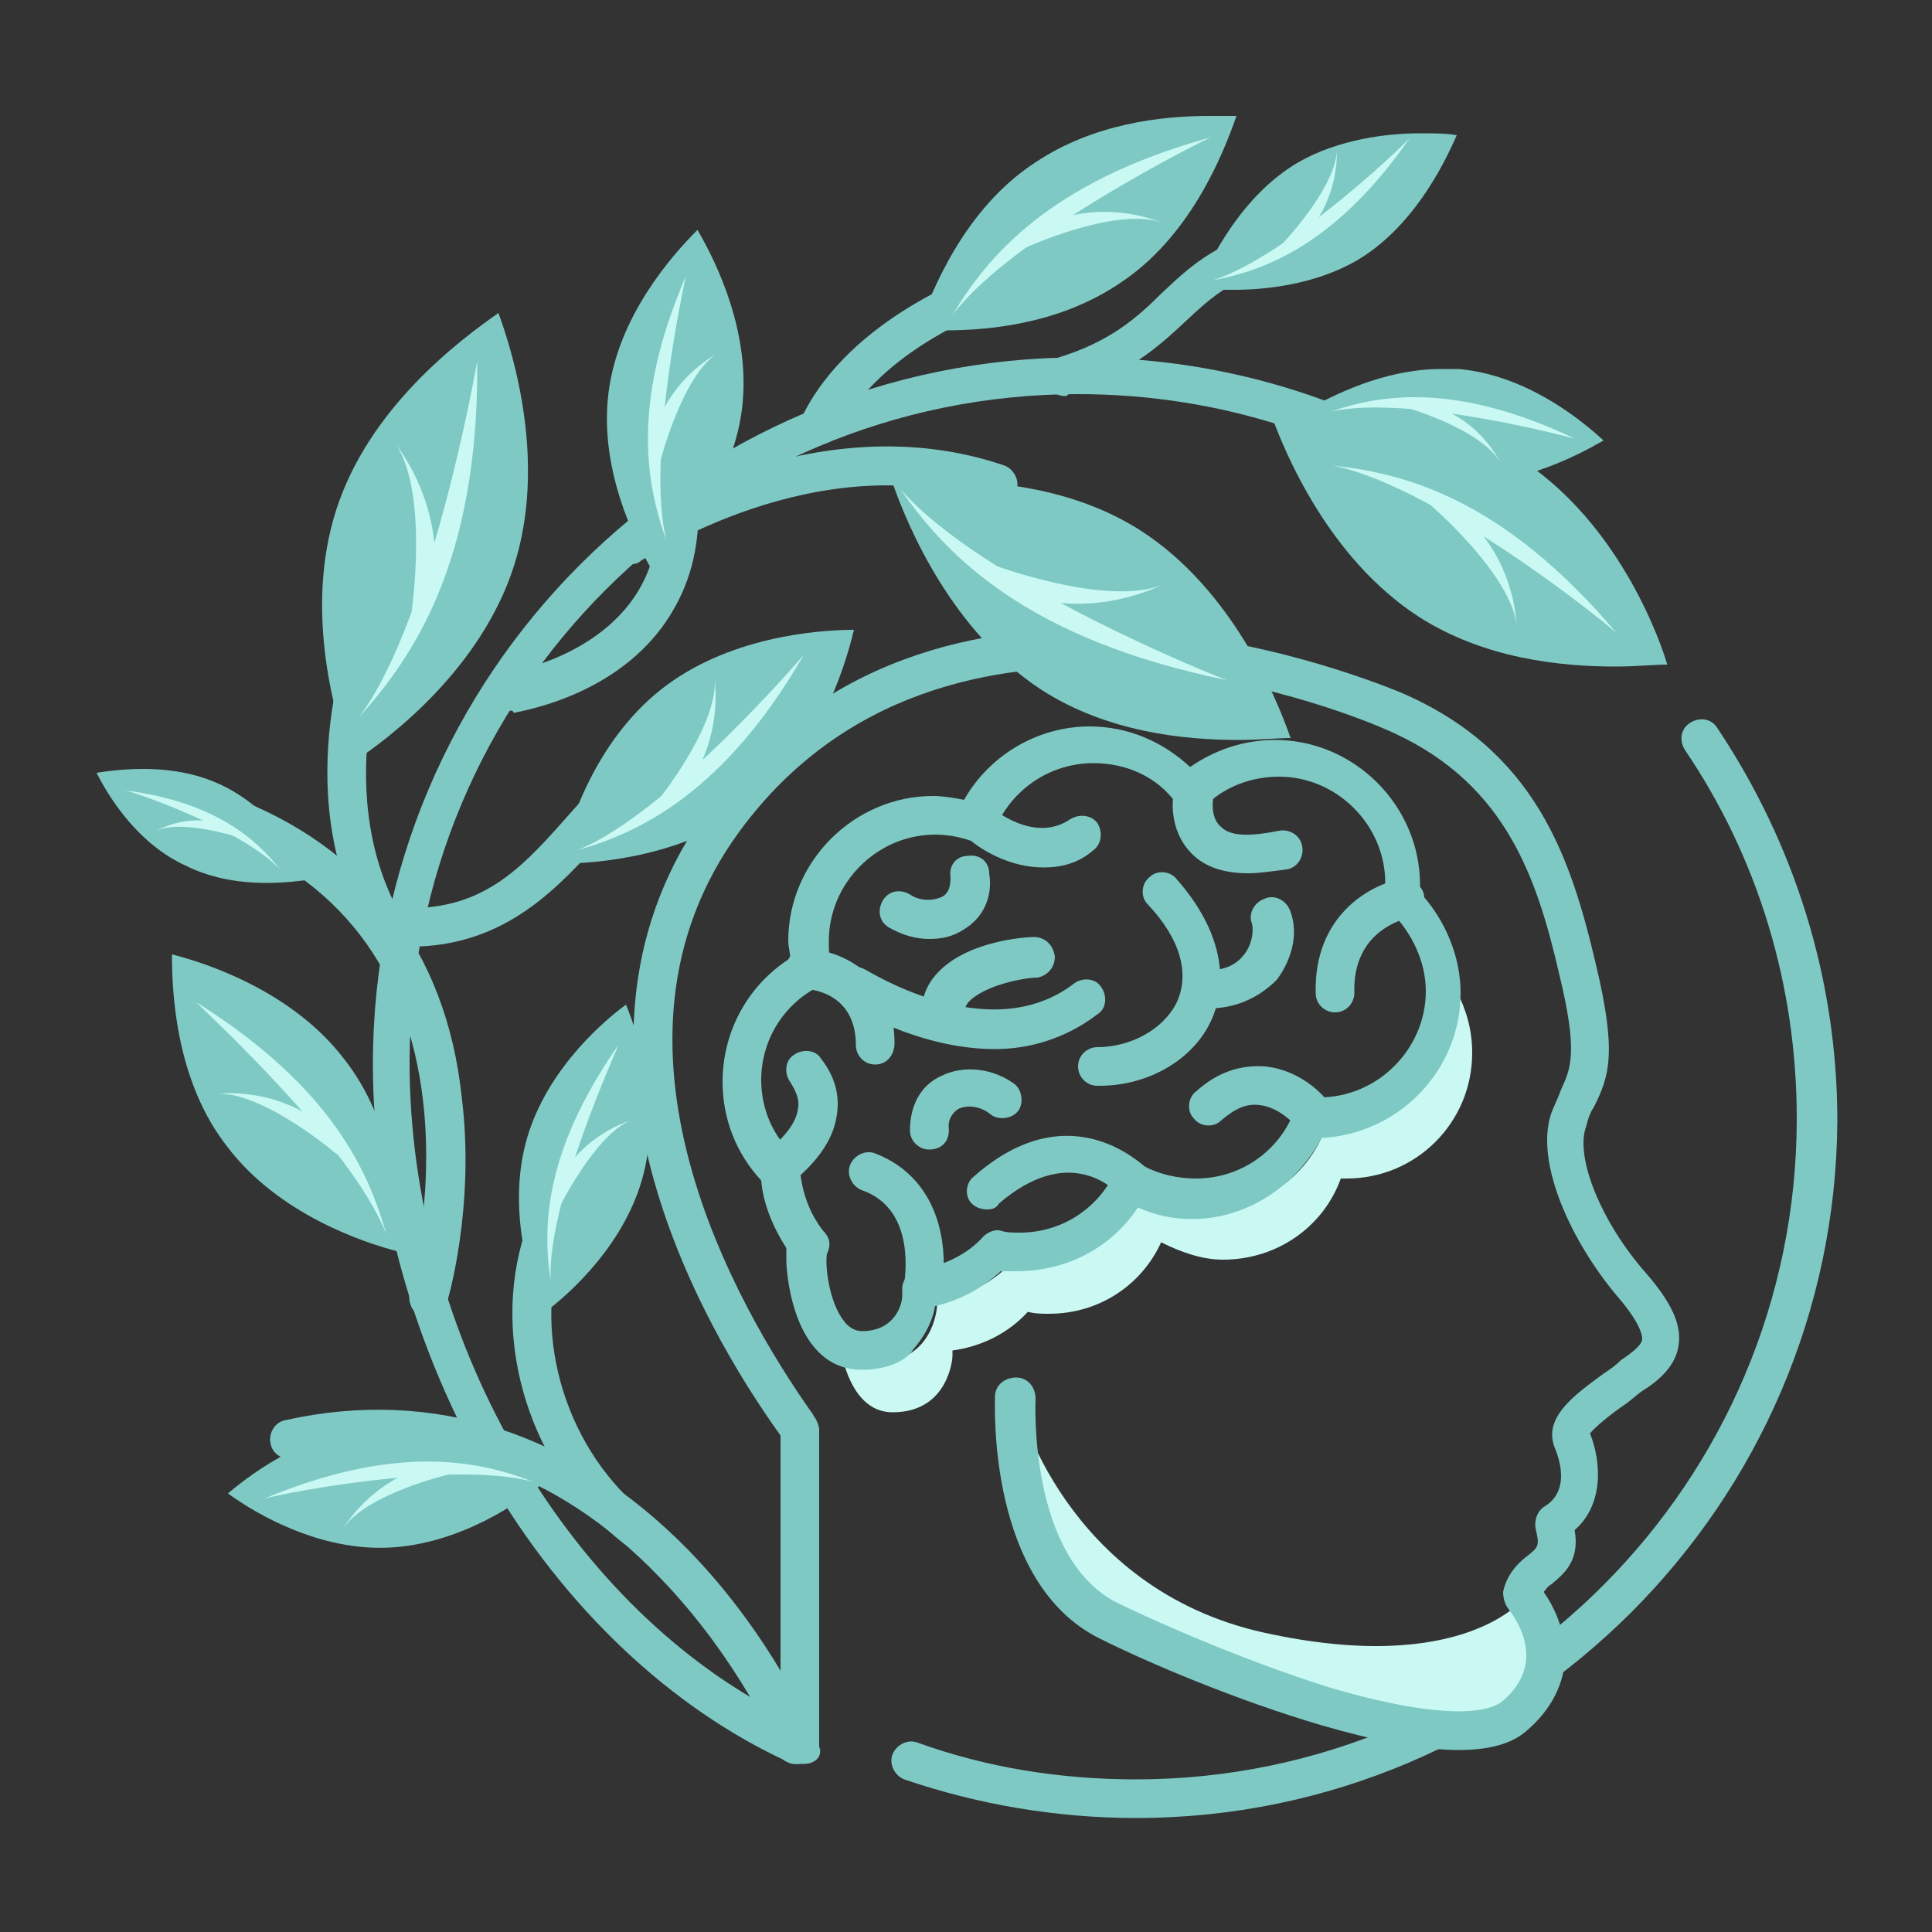 <svg xmlns="http://www.w3.org/2000/svg" xmlns:xlink="http://www.w3.org/1999/xlink" id="Layer_1" x="0px" y="0px" viewBox="0 0 100 100" style="enable-background:new 0 0 100 100;" xml:space="preserve"><rect x="0" y="0" width="100" height="100" fill="#333333" stroke="none"/><style type="text/css">	.st0{fill:#7FC9C4;}	.st1{fill:#CAF9F4;}</style><g>	<g>		<path class="st0" d="M58.8,94.1c-4.1,0-8.2-0.7-12-2c-0.5-0.2-0.8-0.8-0.6-1.3c0.2-0.5,0.8-0.8,1.3-0.6c3.6,1.3,7.4,1.9,11.3,1.9   C77.7,92.1,93,76.7,93,57.9c0-6.9-2-13.5-5.8-19.1c-0.3-0.5-0.2-1.1,0.3-1.4c0.5-0.3,1.1-0.2,1.4,0.3c4,6,6.2,13,6.2,20.3   C95,77.8,78.8,94.1,58.8,94.1z"></path>	</g>	<g>		<path class="st0" d="M42.4,23c-0.1,0-0.3,0-0.4-0.1c-0.5-0.2-0.7-0.8-0.5-1.3c2.5-5.2,9.2-7.5,9.5-7.6c0.5-0.2,1.1,0.1,1.3,0.6   c0.2,0.5-0.1,1.1-0.6,1.3c-0.1,0-6.2,2.1-8.3,6.5C43.2,22.8,42.8,23,42.4,23z"></path>	</g>	<g>		<path class="st1" d="M78.9,82.7c0.7,0.7,2.5,3.6-0.5,6.3c-3,2.6-15.6-2.3-20.9-4.9c-5.3-2.6-4.8-11.5-4.8-11.5s2.4,9.6,12.7,11.9   C75.8,86.8,78.9,82.7,78.9,82.7z"></path>	</g>	<g>		<path class="st0" d="M41.6,91.3h-0.4c-0.1,0-0.3,0-0.4-0.1c-6.1-2.8-11.6-8-15.5-14.7c-3.8-6.6-6-14.1-6-21.4   c0-20.2,16.4-36.6,36.6-36.6c7.8,0,15.2,2.4,21.4,6.9c0.5,0.3,0.6,1,0.2,1.4c-0.3,0.5-1,0.6-1.4,0.2c-5.9-4.3-12.9-6.6-20.3-6.6   c-19.1,0-34.6,15.5-34.6,34.6c0,14,8,28,19.2,33.7V74.3c-4.1-5.7-12.6-20.4-3.7-32.5c11.5-15.6,33.2-7,35.7-6   c7.1,3,8.9,8.6,10.2,14.1c1.1,4.6,0.7,5.8-0.1,7.4c-0.2,0.3-0.3,0.6-0.4,1c-0.6,1.6,0.8,5,3.1,7.6c1.3,1.5,1.8,2.6,1.7,3.6   c-0.1,1.2-1.1,2-1.9,2.5c-0.3,0.2-0.6,0.5-0.9,0.7c-0.6,0.4-1.6,1.2-1.8,1.5c0.6,1.5,0.7,3.7-0.8,5c0.3,1.6-0.6,2.3-1.2,2.8   c-0.2,0.1-0.3,0.3-0.4,0.4c0.5,0.7,1.1,1.9,1.1,3.3c0,1.4-0.7,2.8-2,3.9c-1.6,1.4-5.1,1.3-10.6-0.3c-4.4-1.3-8.9-3.2-11.5-4.5   c-5.8-2.9-5.4-12.1-5.4-12.5c0-0.6,0.5-1,1.1-1c0.6,0,1,0.5,1,1.1l0,0c0,0.1-0.4,8.3,4.3,10.6c2.5,1.2,6.9,3.1,11.1,4.4   c6.6,1.9,8.3,1,8.7,0.7c0.9-0.7,1.3-1.6,1.3-2.4c0-1.2-0.7-2.1-0.9-2.4c-0.2-0.2-0.3-0.6-0.3-0.9c0.2-1,0.9-1.6,1.3-1.9   c0.5-0.4,0.6-0.5,0.4-1.3c-0.1-0.4,0-0.9,0.4-1.2c1.4-0.8,0.8-2.5,0.6-3c-0.7-1.6,1-2.8,2.5-3.9c0.3-0.2,0.6-0.4,0.9-0.7   c0.6-0.4,1.1-0.8,1.1-1.1c0-0.2-0.1-0.8-1.2-2.1c-2.4-2.8-4.4-7-3.5-9.6c0.2-0.5,0.4-0.9,0.5-1.2c0.5-1.1,0.9-1.9-0.1-6   c-1.2-5.2-2.9-10.1-9.1-12.7c-2.3-1-22.7-9.1-33.3,5.3c-8.1,11-0.1,24.7,3.7,30.1c0.1,0.1,0.1,0.2,0.2,0.3   c0.1,0.2,0.2,0.4,0.2,0.6v16.4C42.6,90.9,42.2,91.3,41.6,91.3z"></path>	</g>	<path class="st0" d="M78.6,23.7c-3.4-2.2-7.4-2.6-10.2-2.6c-1.1,0-2,0.1-2.7,0.1c0.8,2.3,3.1,7.7,7.7,10.7  c3.4,2.2,7.4,2.6,10.2,2.6c1.1,0,2-0.1,2.7-0.1C85.6,32.1,83.3,26.7,78.6,23.7z"></path>	<g>		<g>			<path class="st1" d="M69,24.1c3.7,0.4,8.8,1.7,14.7,8.7C83.7,32.7,74.5,25.2,69,24.1z"></path>		</g>		<g>			<path class="st1" d="M74,26.1c0,0,4.1,3.5,4.5,6.2c-0.3-3.6-2.5-5.4-2.5-5.4L74,26.1z"></path>		</g>	</g>	<g>		<g>			<path class="st1" d="M42.4,66c0-0.6,0-1,0.2-1c-0.2-0.3-0.5-0.6-0.7-1C41.9,64.7,42.1,65.4,42.4,66z"></path>		</g>		<g>			<path class="st1" d="M41.1,61.2c-0.5-0.4-0.8-0.9-1.2-1.5c0.1,1.5,0.8,2.8,1.7,3.9C41.3,62.8,41.1,62,41.1,61.2z"></path>		</g>		<g>			<path class="st1" d="M74,47.9c-0.1-0.8-0.4-1.5-0.7-2.1c0,0.2,0,0.4,0,0.6c0,0.3,0,0.5,0,0.8C73.6,47.3,73.8,47.6,74,47.9z"></path>		</g>		<g>			<path class="st1" d="M75.4,51.3c0,0.2,0,0.4,0,0.6c0,3.6-2.9,6.5-6.5,6.5c-0.1,0-0.2,0-0.3,0c-0.9,2.5-3.3,4.2-6.1,4.2    c-1.2,0-2.3-0.3-3.2-0.9c-1.1,2.2-3.3,3.7-5.8,3.7c-0.4,0-0.8,0-1.1-0.1c-1,1.1-2.4,1.8-3.9,2c0,0.1,0,0.2,0,0.3    c0,0.1-0.2,2.9-3.1,2.9c-0.9,0-1.5-0.5-2-1.3c0.2,1.6,0.9,3.9,2.8,3.9c2.9,0,3.1-2.8,3.1-2.9c0-0.1,0-0.2,0-0.3    c1.5-0.2,2.9-0.9,3.9-2c0.4,0.1,0.7,0.1,1.1,0.1c2.6,0,4.8-1.5,5.8-3.7c1,0.5,2.1,0.9,3.2,0.9c2.8,0,5.2-1.7,6.1-4.2    c0.1,0,0.2,0,0.3,0c3.6,0,6.5-2.9,6.5-6.5C76.2,53.3,75.9,52.3,75.4,51.3z"></path>		</g>	</g>	<g>		<g>			<g>				<path class="st0" d="M44.6,70.9c-1.4,0-2.5-0.8-3.2-2.4c-0.6-1.4-0.7-2.9-0.7-3.3c0-0.2,0-0.4,0-0.6c-0.7-1.1-1.2-2.3-1.3-3.5     c-1.3-1.4-2-3.2-2-5.1c0-2.6,1.3-5,3.5-6.4c0-0.3-0.1-0.6-0.1-0.9c0-4.1,3.4-7.5,7.5-7.5c0.5,0,1.1,0.1,1.6,0.2     c1.3-2.3,3.8-3.8,6.5-3.8c2,0,3.8,0.8,5.2,2.1c1.3-0.9,2.8-1.4,4.4-1.4c4.1,0,7.5,3.4,7.5,7.5c0,0.1,0,0.2,0,0.4     c1.3,1.4,2.1,3.3,2.1,5.2c0,4-3.2,7.3-7.2,7.5c-1.3,2.5-3.9,4.2-6.7,4.2c-1,0-1.9-0.2-2.8-0.6c-1.4,2.1-3.7,3.3-6.3,3.3     c-0.3,0-0.5,0-0.8,0c-1,0.9-2.1,1.5-3.4,1.8c-0.1,0.6-0.4,1.4-1.1,2.2C46.9,70.5,45.8,70.9,44.6,70.9z M42.8,64.9     c-0.1,0.6,0.1,2.5,0.9,3.5c0.3,0.4,0.7,0.5,0.9,0.5c1.8,0,2.1-1.5,2.1-1.8c0,0,0-0.1,0-0.1c0,0,0-0.1,0-0.1c0-0.1,0-0.1,0-0.2     c0-0.5,0.4-0.9,0.9-1c1.3-0.2,2.5-0.8,3.3-1.7c0.2-0.2,0.6-0.4,0.9-0.3c0.3,0.1,0.6,0.1,1,0.1c2.1,0,4-1.2,4.9-3.1     c0.1-0.3,0.3-0.4,0.6-0.5c0.3-0.1,0.6,0,0.8,0.1C60,60.8,61,61,61.9,61c2.3,0,4.3-1.4,5.1-3.5c0.2-0.4,0.6-0.7,1-0.7     c0.1,0,0.2,0,0.3,0c3,0,5.5-2.5,5.5-5.5c0-1.5-0.7-3-1.8-4.1c-0.2-0.2-0.4-0.5-0.3-0.9c0-0.2,0-0.4,0-0.6c0-3-2.5-5.5-5.5-5.5     c-1.4,0-2.8,0.5-3.8,1.5c-0.2,0.2-0.5,0.3-0.8,0.3c-0.3,0-0.5-0.2-0.7-0.4c-1-1.4-2.6-2.1-4.3-2.1c-2.2,0-4.2,1.3-5.1,3.4     c-0.2,0.5-0.8,0.7-1.3,0.6c-0.6-0.2-1.2-0.3-1.8-0.3c-3,0-5.5,2.5-5.5,5.5c0,0.4,0,0.8,0.1,1.2c0.1,0.5-0.1,0.9-0.5,1.1     c-1.9,0.9-3.1,2.8-3.1,4.9c0,1.5,0.6,2.9,1.7,3.9c0.2,0.2,0.3,0.4,0.3,0.7c0.1,1.2,0.5,2.3,1.2,3.2C43,64.1,43,64.5,42.8,64.9     C42.9,64.9,42.8,64.9,42.8,64.9z M42.1,65.4c0,0-0.1,0-0.1,0C42,65.4,42.1,65.4,42.1,65.4z"></path>			</g>			<g>				<path class="st0" d="M54,44.9c-1.7,0-3.3-0.9-4.1-1.7c-0.4-0.4-0.4-1-0.1-1.4c0.4-0.4,1-0.4,1.4-0.1c0.1,0.1,2.3,2,4.2,0.7     c0.5-0.3,1.1-0.2,1.4,0.2c0.3,0.5,0.2,1.1-0.2,1.4C55.8,44.7,54.9,44.9,54,44.9z"></path>			</g>			<g>				<path class="st0" d="M64.6,45.2c-1.2,0-2.2-0.3-2.9-1c-1.3-1.3-1-3.1-0.9-3.3c0.1-0.5,0.6-0.9,1.2-0.8c0.5,0.1,0.9,0.6,0.8,1.2     c0,0-0.2,1,0.4,1.5c0.5,0.5,1.5,0.5,3,0.2c0.5-0.1,1.1,0.2,1.2,0.8c0.1,0.5-0.2,1.1-0.8,1.2C65.8,45.1,65.2,45.2,64.6,45.2z"></path>			</g>			<g>				<path class="st0" d="M67.8,58.6c-0.3,0-0.6-0.1-0.8-0.4c0,0-0.8-0.9-1.8-1c-0.7-0.1-1.3,0.2-2,0.8c-0.4,0.4-1.1,0.3-1.4-0.1     c-0.4-0.4-0.3-1.1,0.1-1.4c1.1-1,2.3-1.4,3.6-1.3c1.9,0.2,3.1,1.6,3.2,1.8c0.3,0.4,0.3,1.1-0.2,1.4     C68.3,58.5,68.1,58.6,67.8,58.6z"></path>			</g>			<g>				<path class="st0" d="M45.3,55.1c-0.6,0-1-0.5-1-1c0-2.7-2.3-2.9-2.6-2.9c-0.6,0-1-0.5-1-1.1c0-0.6,0.5-1,1.1-1     c1.6,0.1,4.5,1.2,4.5,4.9C46.3,54.6,45.9,55.1,45.3,55.1z"></path>			</g>			<g>				<path class="st0" d="M40.5,61.2c-0.3,0-0.6-0.2-0.8-0.4c-0.3-0.5-0.2-1.1,0.2-1.4c0.3-0.2,1.3-1.1,1.4-2     c0.1-0.5-0.1-0.9-0.4-1.4c-0.3-0.4-0.3-1.1,0.2-1.4c0.4-0.3,1.1-0.3,1.4,0.2c0.7,0.9,1,1.9,0.8,3c-0.3,1.9-2.1,3.2-2.3,3.4     C40.9,61.1,40.7,61.2,40.5,61.2z"></path>			</g>			<g>				<path class="st0" d="M51.1,62.6c-0.3,0-0.6-0.1-0.8-0.3c-0.4-0.4-0.3-1.1,0.1-1.4c5.1-4.5,8.9-0.4,9-0.4     c0.4,0.4,0.3,1.1-0.1,1.4c-0.4,0.4-1,0.3-1.4-0.1c-0.3-0.3-2.6-2.6-6.2,0.5C51.6,62.5,51.4,62.6,51.1,62.6z"></path>			</g>			<g>				<path class="st0" d="M69.1,52.4c-0.5,0-1-0.4-1-1c-0.1-4,2.8-5.6,4.4-5.9c0.5-0.1,1.1,0.3,1.2,0.8c0.1,0.5-0.3,1.1-0.8,1.2     c-0.3,0.1-2.9,0.7-2.8,3.9C70.1,51.9,69.7,52.4,69.1,52.4C69.1,52.4,69.1,52.4,69.1,52.4z"></path>			</g>			<g>				<path class="st0" d="M47.8,67.7c-0.1,0-0.1,0-0.2,0c-0.5-0.1-0.9-0.6-0.8-1.2c0-0.2,0.7-3.9-2.2-4.9c-0.5-0.2-0.8-0.8-0.6-1.3     c0.2-0.5,0.8-0.8,1.3-0.6c3.6,1.4,3.8,5.3,3.4,7.2C48.7,67.4,48.3,67.7,47.8,67.7z"></path>			</g>			<g>				<path class="st0" d="M51.5,54.3c-4,0-7.5-2.2-7.8-2.4c-0.5-0.3-0.6-0.9-0.3-1.4c0.3-0.5,0.9-0.6,1.4-0.3c0.1,0,6.4,4.1,10.8,0.7     c0.4-0.3,1.1-0.3,1.4,0.2c0.3,0.4,0.3,1.1-0.2,1.4C55.1,53.8,53.2,54.3,51.5,54.3z"></path>			</g>			<g>				<path class="st0" d="M48.7,53.9c-0.5,0-0.9-0.4-1-0.9c-0.1-0.9,0.1-1.8,0.7-2.5c1.5-1.8,4.7-2,5.1-2c0.6,0,1,0.4,1.1,1     c0,0.6-0.4,1-0.9,1.1l0,0c-0.7,0-2.8,0.4-3.6,1.3c-0.2,0.3-0.3,0.6-0.3,1c0.1,0.6-0.3,1.1-0.9,1.1     C48.7,53.9,48.7,53.9,48.7,53.9z"></path>			</g>			<g>				<path class="st0" d="M56.9,56.2c0,0-0.1,0-0.1,0c-0.6,0-1-0.5-1-1c0-0.6,0.5-1,1-1c1.7,0,3.4-0.9,4.1-2.3     c0.7-1.5,0.2-3.3-1.5-5.1c-0.4-0.4-0.3-1.1,0.1-1.4c0.4-0.4,1.1-0.3,1.4,0.1c2.9,3.3,2.4,6,1.8,7.3     C61.8,54.8,59.5,56.2,56.9,56.2z"></path>			</g>			<g>				<path class="st0" d="M62.5,52.2c-0.1,0-0.3,0-0.4,0c-0.6,0-1-0.5-0.9-1.1c0-0.6,0.5-1,1.1-0.9c1.2,0.1,1.8-0.4,2.1-0.8     c0.4-0.5,0.5-1.2,0.4-1.6c-0.2-0.5,0.1-1.1,0.7-1.3c0.5-0.2,1.1,0.1,1.3,0.7c0.4,1.1,0.1,2.4-0.7,3.5     C65.1,51.7,63.9,52.2,62.5,52.2z"></path>			</g>			<g>				<path class="st0" d="M48.1,59.5c-0.5,0-1-0.4-1-1c0-1.2,0.5-2.3,1.6-2.8c1.2-0.6,2.7-0.4,3.8,0.4c0.4,0.3,0.5,1,0.2,1.4     c-0.3,0.4-1,0.5-1.4,0.2c-0.6-0.5-1.3-0.5-1.7-0.3c-0.3,0.2-0.5,0.5-0.5,0.9C49.2,59.1,48.7,59.5,48.1,59.5     C48.2,59.5,48.2,59.5,48.1,59.5z"></path>			</g>			<g>				<path class="st0" d="M48.1,48.6c-0.7,0-1.4-0.2-2.1-0.6c-0.5-0.3-0.6-0.9-0.3-1.4c0.3-0.5,0.9-0.6,1.4-0.3     c0.6,0.4,1.3,0.3,1.7,0.1c0.3-0.2,0.4-0.5,0.4-1c-0.1-0.6,0.3-1.1,0.9-1.1c0.6-0.1,1.1,0.3,1.1,0.9c0.2,1.2-0.3,2.3-1.3,2.9     C49.3,48.5,48.7,48.6,48.1,48.6z"></path>			</g>		</g>	</g>	<g>		<path class="st0" d="M32.6,29.2c-0.3,0-0.6-0.2-0.8-0.4c-0.3-0.5-0.2-1.1,0.3-1.4c0.4-0.3,10-6.7,19.9-3.3   c0.5,0.2,0.8,0.8,0.6,1.3c-0.2,0.5-0.8,0.8-1.3,0.6c-9-3.1-18,3-18.1,3C33,29.2,32.8,29.2,32.6,29.2z"></path>	</g>	<path class="st0" d="M47.5,17.1c0.4,0,0.9,0,1.4,0c2.5,0,6-0.4,9-2.4C61.6,12.3,63.3,8,64,6c-0.4,0-0.9,0-1.4,0c-2.5,0-6,0.4-9,2.4  C49.9,10.8,48.2,15.1,47.5,17.1z"></path>	<path class="st0" d="M74.6,19.1c-3,0-5.7,1.4-7.1,2.2c1.3,1.2,4.1,3.4,7.5,3.7c0.3,0,0.6,0,0.9,0c3,0,5.7-1.4,7.1-2.2  c-1.3-1.2-4.1-3.4-7.5-3.7C75.2,19.1,74.9,19.1,74.6,19.1z"></path>	<g>		<path class="st0" d="M55.1,20.5c-0.4,0-0.8-0.3-1-0.7c-0.2-0.5,0.1-1.1,0.7-1.3c2.6-0.8,4-2,5.3-3.3c1.8-1.7,3.6-3.4,8.1-3.5   c0.6,0,1,0.4,1,1c0,0.6-0.4,1-1,1c-3.7,0.1-5.1,1.3-6.8,2.9c-1.4,1.3-3,2.8-6.1,3.7C55.3,20.5,55.2,20.5,55.1,20.5z"></path>	</g>	<g>		<path class="st0" d="M21.2,49c-0.1,0-0.1,0-0.2,0c-0.6,0-1-0.5-1-1c0-0.6,0.5-1,1-1c0,0,0,0,0,0c4.2,0.1,6.2-2.3,8.6-5   c2.1-2.4,4.2-4.9,8-5.6c0.5-0.1,1.1,0.2,1.2,0.8c0.1,0.5-0.2,1.1-0.8,1.2c-3.1,0.6-4.9,2.7-6.8,5C28.9,45.9,26.2,49,21.2,49z"></path>	</g>	<g>		<path class="st0" d="M26.4,36.8c-0.5,0-0.9-0.4-1-0.9c-0.1-0.6,0.3-1.1,0.9-1.1c0.1,0,4.9-0.8,6.9-4.5c1.5-2.8,1.1-6.5-1-11.1   c-0.2-0.5,0-1.1,0.5-1.3c0.5-0.2,1.1,0,1.3,0.5c2.5,5.2,2.8,9.6,1,12.9c-2.5,4.7-8.1,5.5-8.4,5.6C26.5,36.7,26.4,36.8,26.4,36.8z"></path>	</g>	<path class="st0" d="M62,14.9c0.5,0.1,1.2,0.1,1.9,0.1c1.7,0,4.2-0.3,6.3-1.5c2.9-1.7,4.5-4.9,5.2-6.5c-0.5-0.1-1.2-0.1-1.9-0.1  c-1.7,0-4.2,0.3-6.3,1.5C64.3,10.1,62.7,13.3,62,14.9z"></path>	<path class="st0" d="M31.5,20.3c-0.5,3.9,1.3,7.6,2.3,9.3c1.4-1.4,4.1-4.5,4.6-8.4c0.5-3.9-1.3-7.6-2.3-9.3  C34.7,13.3,32,16.4,31.5,20.3z"></path>	<g>		<path class="st0" d="M22.2,68.2c-0.1,0-0.2,0-0.3,0c-0.5-0.2-0.8-0.7-0.7-1.3l0,0c0,0,1.3-4.7,0.7-9.9   c-0.8-6.9-4.4-11.5-10.7-13.9c-0.5-0.2-0.8-0.8-0.6-1.3c0.2-0.5,0.8-0.8,1.3-0.6c7,2.6,11.2,8,12,15.6c0.7,5.6-0.7,10.5-0.8,10.7   C23,67.9,22.6,68.2,22.2,68.2z"></path>	</g>	<g>		<path class="st0" d="M19.9,48.8c-0.4,0-0.7-0.2-0.9-0.5c-4.2-7.5-0.7-16.1-0.5-16.5c0.2-0.5,0.8-0.8,1.3-0.5   c0.5,0.2,0.8,0.8,0.5,1.3c0,0.1-3.3,8,0.4,14.7c0.3,0.5,0.1,1.1-0.4,1.4C20.3,48.8,20.1,48.8,19.9,48.8z"></path>	</g>	<g>		<path class="st0" d="M41.2,91.3c-0.4,0-0.8-0.2-0.9-0.6c0-0.1-2.1-4.9-6.2-9.1c-5.4-5.6-11.8-7.7-18.9-6.1   c-0.5,0.1-1.1-0.2-1.2-0.8c-0.1-0.5,0.2-1.1,0.8-1.2c7.7-1.7,14.9,0.7,20.8,6.7c4.4,4.5,6.5,9.5,6.6,9.7c0.2,0.5,0,1.1-0.5,1.3   C41.4,91.3,41.3,91.3,41.2,91.3z"></path>	</g>	<g>		<path class="st0" d="M32.9,80.1c-0.2,0-0.4-0.1-0.6-0.2c-4.8-3.7-7-10.5-5.1-16.2c0.2-0.5,0.7-0.8,1.3-0.6   c0.5,0.2,0.8,0.7,0.6,1.3c-1.6,4.9,0.3,10.8,4.4,14c0.4,0.3,0.5,1,0.2,1.4C33.5,80,33.2,80.1,32.9,80.1z"></path>	</g>	<path class="st0" d="M17.4,26.4c-1.7,5.3,0,10.9,0.8,13.1c2-1.3,6.7-4.9,8.4-10.2c1.7-5.3,0-10.9-0.8-13.1  C23.8,17.6,19.1,21.1,17.4,26.4z"></path>	<path class="st0" d="M11.6,40.7c-1.2-0.6-2.6-0.9-4.2-0.9c-0.9,0-1.8,0.1-2.4,0.2c0.7,1.4,2.2,3.7,4.6,4.8c1.2,0.6,2.6,0.9,4.2,0.9  c0.9,0,1.8-0.1,2.4-0.2C15.5,44.2,14,41.9,11.6,40.7z"></path>	<path class="st0" d="M27.2,59.2c-0.9,3.5,0.2,7.1,0.9,8.8c1.5-1.1,4.3-3.7,5.2-7.2c0.9-3.5-0.2-7.1-0.9-8.8  C30.9,53.1,28.1,55.7,27.2,59.2z"></path>	<path class="st0" d="M11.8,77.3c1.5,1.1,4.8,3,8.4,2.8c3.6-0.2,6.7-2.3,8.1-3.5c-1.5-1.1-4.8-3-8.4-2.8  C16.3,73.9,13.2,76.1,11.8,77.3z"></path>	<path class="st0" d="M59.1,27.5c-3.4-2.2-7.4-2.6-10.2-2.6c-1.1,0-2,0.1-2.7,0.1c0.8,2.3,3.1,7.7,7.7,10.7  c3.4,2.2,7.4,2.6,10.2,2.6c1.1,0,2-0.1,2.7-0.1C66,35.9,63.7,30.5,59.1,27.5z"></path>	<g>		<g>			<path class="st1" d="M46.6,25.3c2.4,3.5,6.6,7.8,16.9,9.9C63.4,35.2,50.8,30.2,46.6,25.3z"></path>		</g>		<g>			<path class="st1" d="M51.3,29.2c0,0,5.8,2.2,8.8,1.1c-3.8,1.7-6.8,0.6-6.8,0.6L51.3,29.2z"></path>		</g>	</g>	<g>		<g>			<path class="st1" d="M18.6,37.1c2.8-3.1,6.2-8.1,6.1-18.4C24.7,18.7,22.4,32,18.6,37.1z"></path>		</g>		<g>			<path class="st1" d="M21.3,31.7c0,0,0.9-6.1-0.8-8.7c2.4,3.3,2,6.5,2,6.5L21.3,31.7z"></path>		</g>	</g>	<path class="st0" d="M44.2,32.6c-2,0-6.6,0.4-10,3.1c-3.4,2.7-4.8,7-5.2,9c2,0,6.6-0.4,10-3.1C42.3,39,43.7,34.7,44.2,32.6z"></path>	<g>		<g>			<path class="st1" d="M29.9,44c3.2-0.9,7.6-3,11.7-10.1C41.6,33.9,34.6,42.1,29.9,44z"></path>		</g>		<g>			<path class="st1" d="M34,41.5c0,0,3.1-3.8,3-6.3c0.3,3.3-1.3,5.3-1.3,5.3L34,41.5z"></path>		</g>	</g>	<path class="st0" d="M8.9,49.4c0,2,0.2,6.6,2.9,10c2.6,3.4,6.9,4.9,8.9,5.4c0-2-0.2-6.6-2.9-10C15.2,51.4,10.9,49.9,8.9,49.4z"></path>	<g>		<g>			<path class="st1" d="M20,63.9c-0.9-3.2-2.8-7.6-9.8-12C10.2,52,18.2,59.2,20,63.9z"></path>		</g>		<g>			<path class="st1" d="M17.5,59.8c0,0-3.7-3.2-6.2-3.2c3.3-0.2,5.2,1.5,5.2,1.5L17.5,59.8z"></path>		</g>	</g>	<g>		<g>			<path class="st1" d="M27.6,76.7c-2.8-1.1-7.1-2-14,0.9C13.6,77.5,23.2,75.5,27.6,76.7z"></path>		</g>		<g>			<path class="st1" d="M23.3,76.3c0,0-4.4,1-5.6,2.9c1.6-2.5,3.8-3.1,3.8-3.1L23.3,76.3z"></path>		</g>	</g>	<g>		<g>			<path class="st1" d="M62.8,14.5c2.7-0.5,6.4-1.9,10.2-7.4C73.1,7.1,66.8,13.2,62.8,14.5z"></path>		</g>		<g>			<path class="st1" d="M66.3,12.7c0,0,2.8-2.9,2.9-4.9c0,2.7-1.5,4.2-1.5,4.2L66.3,12.7z"></path>		</g>	</g>	<g>		<g>			<path class="st1" d="M34.5,28c-1-2.8-1.9-7,1-13.7C35.5,14.3,33.4,23.7,34.5,28z"></path>		</g>		<g>			<path class="st1" d="M34.2,23.8c0,0,1.1-4.3,2.9-5.5C34.6,19.8,34,22,34,22L34.2,23.8z"></path>		</g>	</g>	<g>		<g>			<path class="st1" d="M49.3,16.3c1.8-3,5-6.9,13.4-9.2C62.6,7.1,52.5,12.1,49.3,16.3z"></path>		</g>		<g>			<path class="st1" d="M52.9,12.9c0,0,4.7-2.2,7.2-1.4c-3.3-1.2-5.7,0-5.7,0L52.9,12.9z"></path>		</g>	</g>	<g>		<g>			<path class="st1" d="M14.5,45c-1.2-1.5-3.3-3.5-8.1-4.1C6.4,40.8,12.4,42.8,14.5,45z"></path>		</g>		<g>			<path class="st1" d="M12.2,43.3c0,0-2.8-0.9-4.1-0.3c1.7-0.9,3.2-0.4,3.2-0.4L12.2,43.3z"></path>		</g>	</g>	<g>		<g>			<path class="st1" d="M68.9,21.3c2.6-0.9,6.5-1.5,12.6,1.4C81.5,22.7,73,20.4,68.9,21.3z"></path>		</g>		<g>			<path class="st1" d="M72.8,21.1c0,0,3.9,1.1,4.9,2.9c-1.3-2.4-3.3-2.9-3.3-2.9L72.8,21.1z"></path>		</g>	</g>	<g>		<g>			<path class="st1" d="M28.5,66.3c-0.4-2.7-0.4-6.6,3.5-12.2C32,54.2,28.3,62.2,28.5,66.3z"></path>		</g>		<g>			<path class="st1" d="M29,62.4c0,0,1.8-3.6,3.6-4.4c-2.5,0.9-3.5,2.8-3.5,2.8L29,62.4z"></path>		</g>	</g></g></svg>